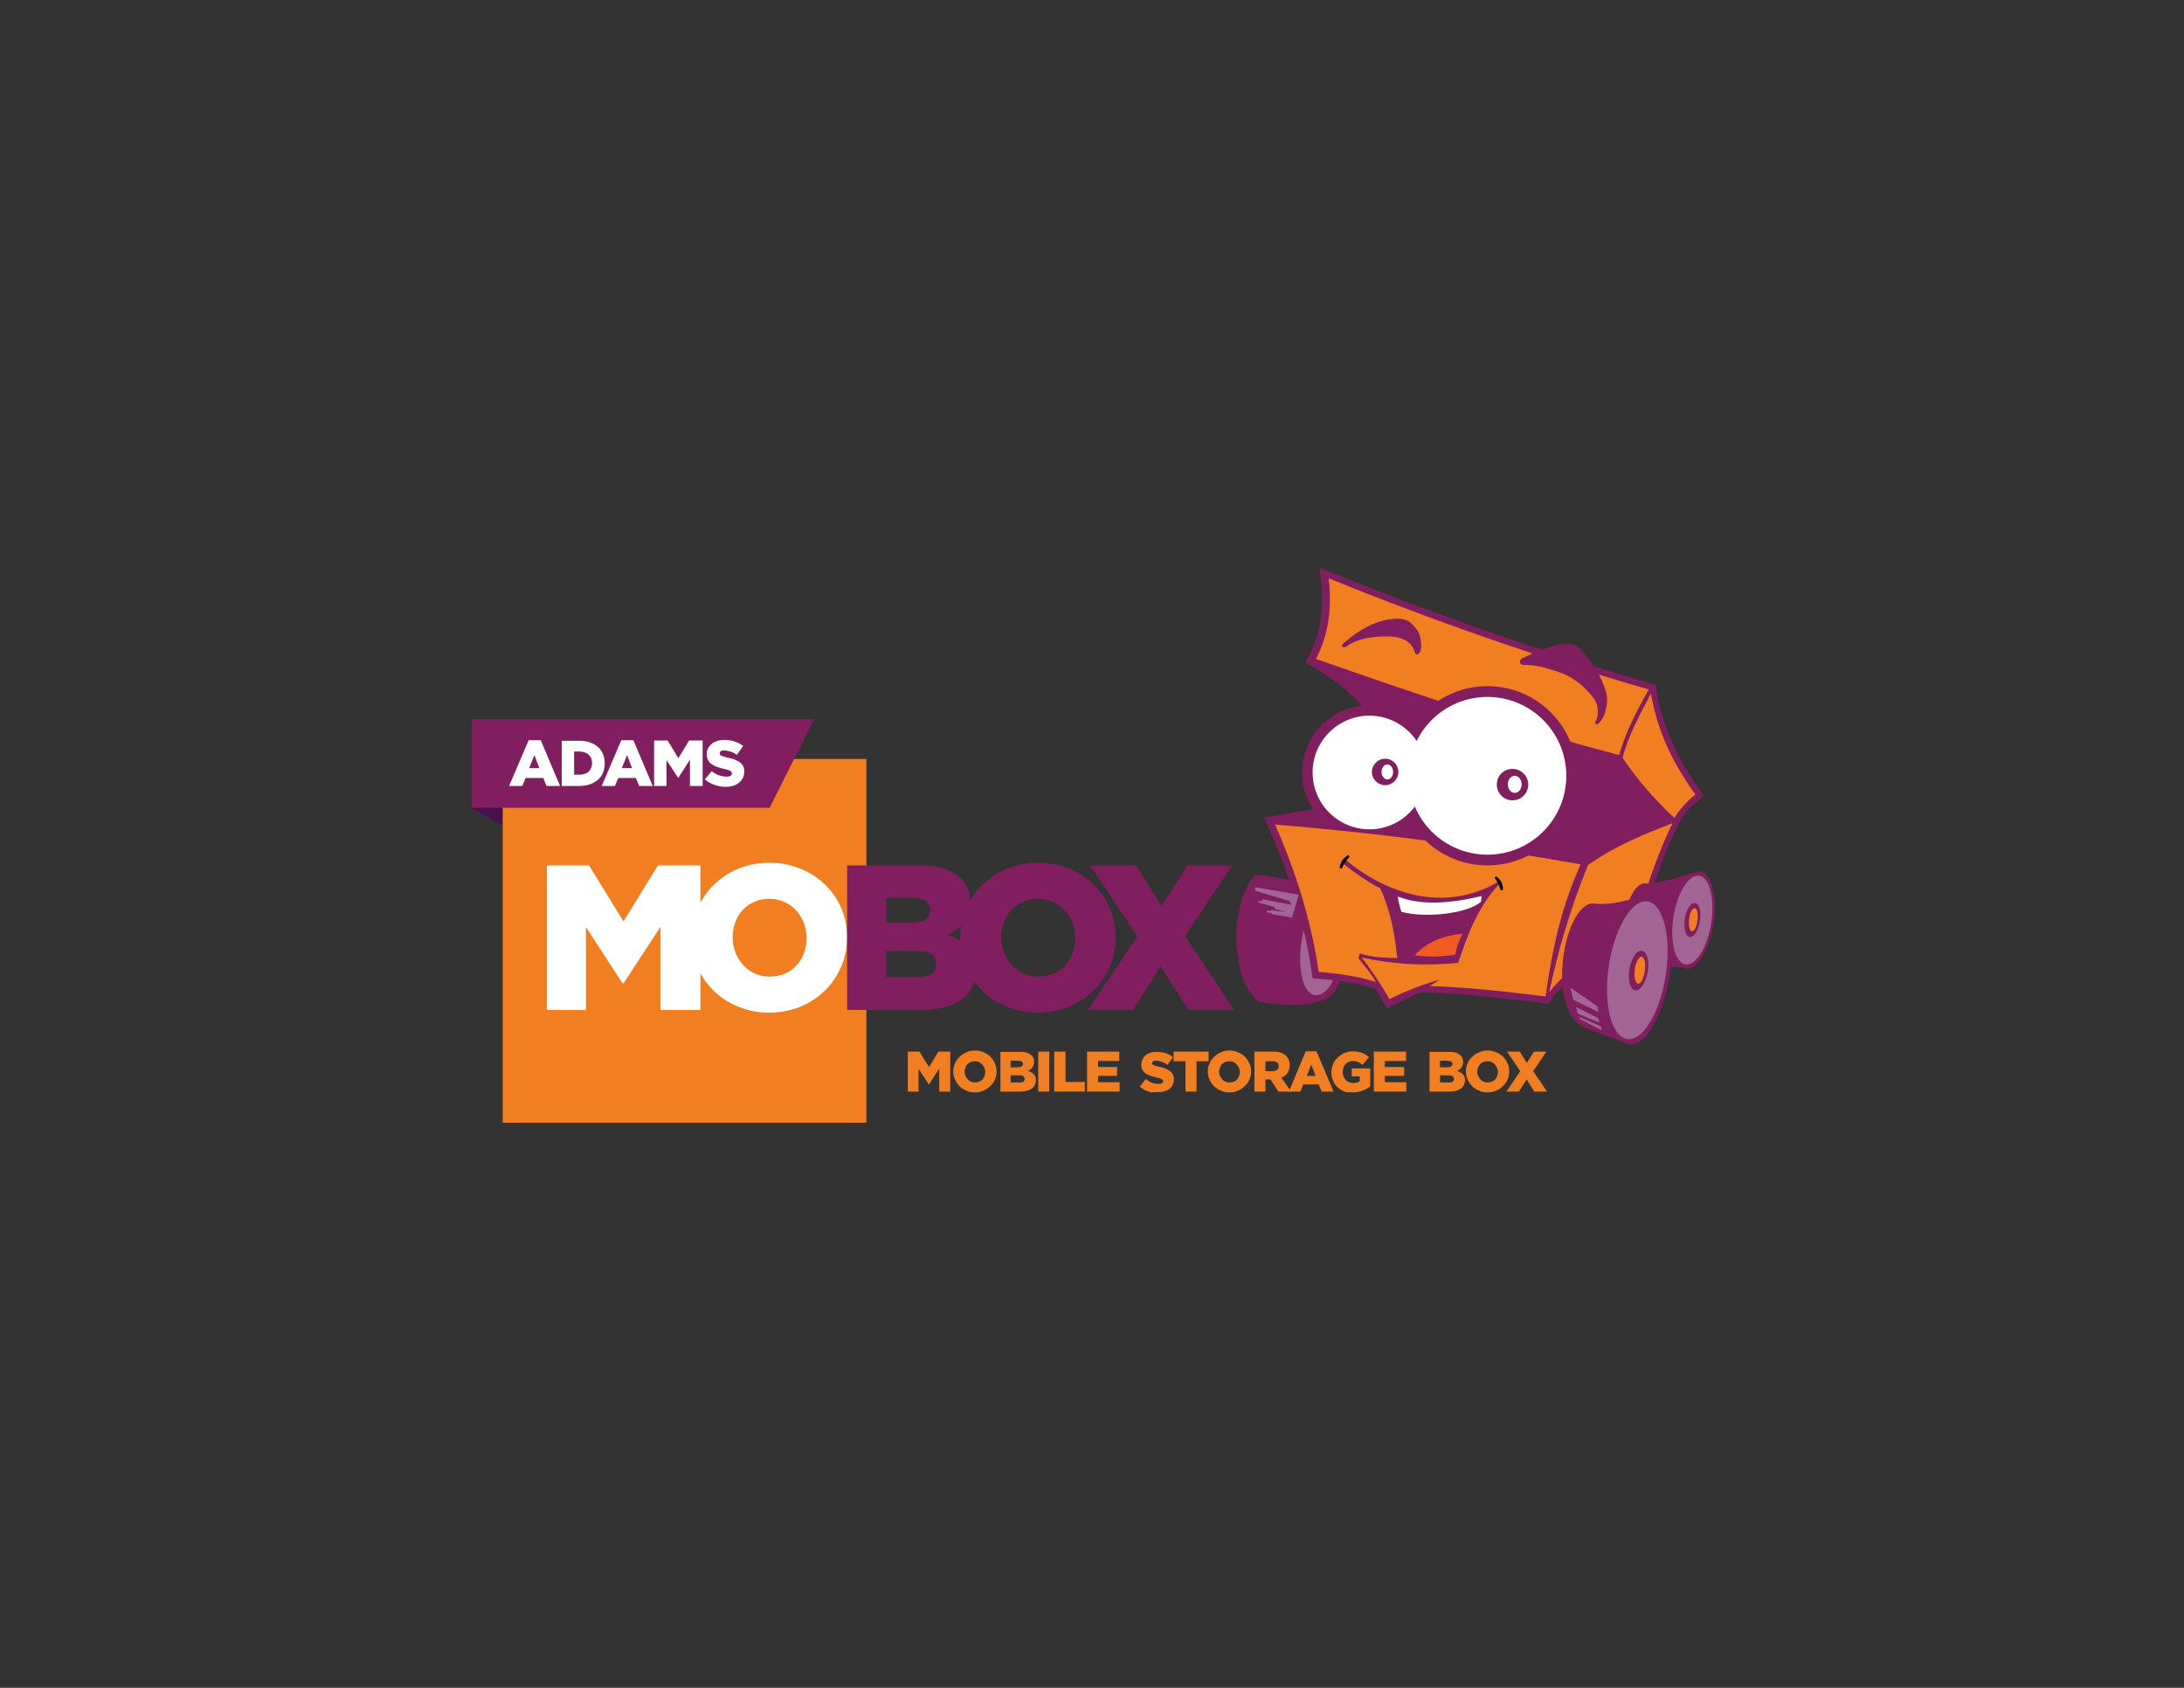 <?xml version="1.0" encoding="UTF-8"?> <!-- Generator: Adobe Illustrator 21.1.0, SVG Export Plug-In . SVG Version: 6.00 Build 0) --> <svg xmlns="http://www.w3.org/2000/svg" xmlns:xlink="http://www.w3.org/1999/xlink" id="Layer_1" x="0px" y="0px" viewBox="0 0 792 612" style="enable-background:new 0 0 792 612;" xml:space="preserve"><rect x="0" y="0" width="792" height="612" fill="#333333" stroke="none"/> <style type="text/css"> .st0{fill-rule:evenodd;clip-rule:evenodd;fill:#48104A;} .st1{fill-rule:evenodd;clip-rule:evenodd;fill:#801E5F;} .st2{fill-rule:evenodd;clip-rule:evenodd;fill:#A26593;} .st3{fill-rule:evenodd;clip-rule:evenodd;fill:#F17E21;} .st4{fill:#FFFFFF;} .st5{fill:#801E5F;} .st6{fill:#F17E21;} .st7{fill-rule:evenodd;clip-rule:evenodd;fill:#FFFFFF;} .st8{fill-rule:evenodd;clip-rule:evenodd;fill:#F15A22;} .st9{fill-rule:evenodd;clip-rule:evenodd;} </style> <g> <path class="st0" d="M171,260.8l25,14.4h-13.7v24.2l-11.3-6.5V260.8z"></path> <path class="st1" d="M480.9,362.3c-2,0.6-4,1.2-6,1.8c-5.9,0.6-12,0.3-17.8-0.7l-0.6-0.1l-0.5-0.4c-6.2-5.1-7.9-17.4-7.6-24.9 c0.2-6.7,1.8-14.4,6-19.8l0.8-1l1.3,0.1c6.9,0.6,13.5,2.5,20.3,3.5l2.9,0.4l-0.9,2.8c-0.2,0.5-0.3,1-0.5,1.6c0.1,0,0.1-0.1,0.2-0.1 c1.3-0.6,2.7-0.7,4-0.3c6.5,2,6.4,14.7,5.9,19.9C488,350.4,486.1,359.3,480.9,362.3z"></path> <path class="st2" d="M479.5,327.6c9.3-4.1,8.9,29.5-0.8,33C469,364.1,468.9,332.3,479.5,327.6z"></path> <path class="st1" d="M562.9,362.2l-1.4,1.7l-3.1-0.4c-13.4-1.6-26.6-3.1-40.1-3.6l-2.4-0.1c-3.7,1.3-7.3,2.9-10.8,4.7l-2.1,1.1 l-1.2-2c-1-1.7-2-3.3-3-5l-0.6-0.2c-6.5-2.1-13.5-3-20.2-3.5l-2-0.2l-0.3-1.9c-2.5-18-8.3-36.1-15.7-52.8l-1.7-3.8l4.1,0.3 c37.7,3,75.4,7.9,112.6,14.5l0,0c4.6-3.1,9.3-5.7,14.2-8.1c4.6-2.2,9.2-4,13.9-5.9c0.1-0.1,0.3-0.1,0.4-0.2 c-6.5-6.3-12.4-13.1-17.5-20.6l-0.1-0.1c-37.2-9.8-73.7-22.2-109.9-34.9l-2.7-1l1.4-2.5c4.5-8.2,5.5-18.6,4.3-27.7l-0.5-4.2 l3.9,1.6c37.6,15.2,76.3,28.8,115.3,40.1l2.7,0.8l0.2,1.3l0.2,1.4c2.3,13.3,7.9,24.7,15.7,35.6l1.3,1.9l-1.8,1.5 c-2.3,1.9-4.5,4.1-6.2,6.5l-1.5,3c-5.4,11-9,22.4-12.7,34l-0.3,0.8l-0.7,0.5c-5.4,3.8-10.8,7.8-16,12c-5.4,4.4-10.9,9.2-15.4,14.6 L562.9,362.2z"></path> <path class="st1" d="M473.2,240.2c18.1,9.6,31.6,23.5,31.4,44.5c-12.1,7.1-30.1,8.9-45.4,11.6c20.3,6.7,44.6,16.2,64.9,22.9 c13.4-0.2,26.7-0.5,40.1-0.7c13.1-5.7,26.2-11.4,39.4-17.1c1.5-2,3-3.9,4.5-5.9c-8.4-13-16.7-26-25.1-39 C547.9,250.5,508.3,246.1,473.2,240.2z"></path> <circle class="st1" cx="496.6" cy="280.1" r="24.4"></circle> <path class="st3" d="M478.2,352.4c-2.5-17.7-8.2-36.2-15.8-53.4c38.6,3.1,75,8.1,110.8,14.4c-7.6,16.9-10.6,32.8-12.7,47.9 c-13.3-1.6-26.4-3.2-42.1-3.8c1.3-0.8,2.6-1.5,3.8-2.3c-6.1,1.7-12.2,4-18.3,7.1c-2.9-5-6.2-10.1-10.1-15.1 c11.2,2.4,22.8,3.2,35,1.9c3.5-10.7,7.6-20.9,14.8-28.4c-0.1-0.3-0.1-0.7-0.2-1c-20.1,11.8-41.3,3.9-55.5-8 c-0.3,0.5-0.6,0.9-0.9,1.4c4.1,3.2,8.5,6.4,13.5,9c3.9,8.4,5.3,16.7,6.2,25.3c-4.7-0.1-9.3-0.3-13.6-1.7c-0.2,0.6-0.3,1.2-0.5,1.7 c2.2,2.8,4.6,5.6,6.4,8.7C492.4,353.9,485.1,353,478.2,352.4z"></path> <path class="st3" d="M561.8,359.7c3.2-14.9,7.6-30.2,14.1-46.1c11.2-7.7,20.9-11.3,30.6-15.1c-5.8,11.9-9.5,24-12.9,34.3 C583.3,340,569.8,350.1,561.8,359.7z"></path> <path class="st3" d="M614.8,288.1c-3.2,2.6-5.8,5.5-7.6,8.5c-7.3-6.8-13.6-14.1-18.8-21.8c2.1-8.3,6.5-16,10.3-23.4 C600.6,262.9,605.1,274.6,614.8,288.1z"></path> <path class="st3" d="M481.8,209.7c1.2,9.3,0.3,20.3-4.6,29.2c36.7,12.9,73.3,25.3,110,34.9c2.2-8.3,6.6-16.4,10.7-23.8 C558.9,238.8,518.8,224.7,481.8,209.7z"></path> <circle class="st1" cx="539.4" cy="281.3" r="32.5"></circle> <path class="st1" d="M486.9,233.5c-0.9,0.7,0.3,1.6,1.2,1c4-2.9,9.3-3.9,16.1-3.7c4.3,0.1,7.8,2.1,8.7,5.3c0.5,1.6,1.3,1.6,2.1,0.2 c0.3-0.6,0.4-1.5,0.4-2.2c-0.2-1.9-0.3-3.9-1.4-5.5c-0.7-1-1.5-1.9-2.6-2.9c-2.3-2-6.7-1.4-9.7-0.7 C496,226.4,491.2,229.8,486.9,233.5z"></path> <path class="st1" d="M552.2,238.6c-1.6,0.8-1.3,2.6,0.6,2.5c3.9-0.1,7.8,1.1,11.6,2.3c2.6,0.8,5.2,2,7.4,3.7c2.5,1.8,4.7,4,6.4,6.5 c1,1.5,1.3,3.2,1.2,5c0,1-0.3,2.1-0.8,2.9c-0.6,0.9,0.5,1.4,1,0.9c1.2-1.1,2.1-2.7,2.5-4.3c0.6-2.2,1-4.6,0.4-6.8 c-1.6-5.9-5-11.4-9.7-16.1c-2.1-2.1-5.5-2.3-8.6-1.3C560.2,235.1,556.1,236.7,552.2,238.6z"></path> <rect x="182.3" y="275.2" class="st3" width="131.9" height="131.9"></rect> <polygon class="st4" points="198.3,366.2 212.5,366.2 212.5,336.2 225.8,356.6 226.1,356.6 239.5,336.1 239.5,366.2 254,366.2 254,313.8 238.6,313.8 226.1,334.1 213.6,313.8 198.3,313.8 "></polygon> <path class="st4" d="M278.9,367.2c3.2,0,6.3-0.5,9.2-1.4c2.9-0.9,5.4-2.2,7.8-3.9c2.3-1.7,4.4-3.6,6-5.9c1.7-2.3,3-4.8,3.9-7.5 c0.9-2.7,1.4-5.6,1.4-8.6v-0.1c0-3-0.5-5.9-1.4-8.6c-0.9-2.7-2.2-5.2-3.9-7.4c-1.7-2.2-3.7-4.2-6-5.8c-2.3-1.6-4.9-2.9-7.8-3.8 c-2.8-0.9-5.9-1.4-9.1-1.4c-3.2,0-6.3,0.5-9.1,1.4c-2.9,0.9-5.5,2.2-7.8,3.9c-2.3,1.7-4.4,3.6-6,5.9c-1.7,2.3-3,4.8-3.9,7.5 c-0.9,2.7-1.4,5.6-1.4,8.6v0.1c0,3,0.5,5.9,1.4,8.6c0.9,2.7,2.2,5.2,3.9,7.4c1.7,2.2,3.7,4.2,6,5.8c2.3,1.6,4.9,2.9,7.8,3.8 C272.7,366.7,275.7,367.2,278.9,367.2L278.9,367.2z M279.1,354.1c-2,0-3.8-0.4-5.4-1.1c-1.6-0.7-3-1.8-4.2-3.1 c-1.2-1.3-2.1-2.8-2.8-4.5c-0.6-1.7-1-3.5-1-5.4v-0.1c0-1.9,0.3-3.7,0.9-5.4c0.6-1.7,1.5-3.2,2.7-4.5c1.2-1.3,2.6-2.3,4.2-3 c1.6-0.7,3.4-1.1,5.4-1.1c2,0,3.8,0.4,5.5,1.1c1.6,0.7,3.1,1.8,4.3,3.1c1.2,1.3,2.1,2.8,2.8,4.5c0.6,1.7,1,3.5,1,5.4v0.1 c0,1.9-0.3,3.7-0.9,5.4c-0.6,1.7-1.5,3.2-2.7,4.5c-1.2,1.3-2.6,2.3-4.2,3C282.9,353.7,281.1,354.1,279.1,354.1z"></path> <path class="st5" d="M307.1,366.2h27c4.2,0,7.7-0.6,10.7-1.7c2.9-1.2,5.2-2.8,6.8-5c1.6-2.1,2.3-4.7,2.4-7.7v-0.1 c0-2.4-0.4-4.4-1.3-6c-0.8-1.6-2-3-3.6-4.1c-1.5-1.1-3.4-2-5.5-2.7c1.6-0.7,2.9-1.5,4.2-2.6c1.2-1,2.2-2.3,2.9-3.8 c0.7-1.5,1-3.3,1.1-5.3V327c0-1.8-0.3-3.4-0.9-4.8c-0.6-1.4-1.4-2.6-2.5-3.7c-1.5-1.5-3.5-2.7-5.8-3.5c-2.4-0.8-5.2-1.2-8.5-1.2 h-26.9V366.2L307.1,366.2z M321.3,334.7v-9.2h9.4c2.2,0,3.8,0.4,4.9,1.2c1.1,0.8,1.7,1.9,1.7,3.3v0.1c0,1.5-0.6,2.7-1.8,3.4 c-1.2,0.8-2.9,1.1-5.1,1.1H321.3L321.3,334.7z M321.3,354.5v-9.7h11.1c2.4,0,4.2,0.4,5.4,1.3c1.2,0.8,1.7,2,1.7,3.4v0.1 c0,1.5-0.6,2.7-1.8,3.5c-1.2,0.8-2.9,1.2-5.1,1.2H321.3z"></path> <path class="st5" d="M376.3,367.2c3.2,0,6.3-0.5,9.2-1.4c2.9-0.9,5.4-2.2,7.8-3.9c2.3-1.7,4.4-3.6,6-5.9c1.7-2.3,3-4.8,3.9-7.5 c0.9-2.7,1.4-5.6,1.4-8.6v-0.1c0-3-0.5-5.9-1.4-8.6c-0.9-2.7-2.2-5.2-3.9-7.4c-1.7-2.2-3.7-4.2-6-5.8c-2.3-1.6-4.9-2.9-7.8-3.8 c-2.8-0.9-5.9-1.4-9.1-1.4c-3.2,0-6.3,0.5-9.1,1.4c-2.9,0.9-5.5,2.2-7.8,3.9c-2.3,1.7-4.4,3.6-6,5.9c-1.7,2.3-3,4.8-3.9,7.5 c-0.9,2.7-1.4,5.6-1.4,8.6v0.1c0,3,0.5,5.9,1.4,8.6c0.9,2.7,2.2,5.2,3.9,7.4c1.7,2.2,3.7,4.2,6,5.8c2.3,1.6,4.9,2.9,7.8,3.8 C370.1,366.7,373.1,367.2,376.3,367.2L376.3,367.2z M376.5,354.1c-2,0-3.8-0.4-5.4-1.1c-1.6-0.7-3-1.8-4.2-3.1 c-1.2-1.3-2.1-2.8-2.8-4.5c-0.6-1.7-1-3.5-1-5.4v-0.1c0-1.9,0.3-3.7,0.9-5.4c0.6-1.7,1.5-3.2,2.7-4.5c1.2-1.3,2.6-2.3,4.2-3 c1.6-0.7,3.4-1.1,5.4-1.1c2,0,3.8,0.4,5.5,1.1c1.6,0.7,3.1,1.8,4.3,3.1c1.2,1.3,2.1,2.8,2.8,4.5c0.6,1.7,1,3.5,1,5.4v0.1 c0,1.9-0.3,3.7-0.9,5.4c-0.6,1.7-1.5,3.2-2.7,4.5c-1.2,1.3-2.6,2.3-4.2,3C380.3,353.7,378.5,354.1,376.5,354.1z"></path> <polygon class="st5" points="394.5,366.2 410.8,366.2 420.9,350.4 431,366.2 447.6,366.2 429.7,339.4 446.9,313.8 430.6,313.8 421.2,328.5 412,313.8 395.3,313.8 412.5,339.5 "></polygon> <polygon class="st6" points="329.2,395.8 333.1,395.8 333.1,387.5 336.8,393.2 336.9,393.2 340.6,387.5 340.6,395.8 344.6,395.8 344.6,381.3 340.3,381.3 336.9,386.9 333.4,381.3 329.2,381.3 "></polygon> <path class="st6" d="M353.5,396.1c0.9,0,1.7-0.1,2.5-0.4c0.8-0.3,1.5-0.6,2.2-1.1c0.6-0.5,1.2-1,1.7-1.6c0.5-0.6,0.8-1.3,1.1-2.1 c0.3-0.8,0.4-1.5,0.4-2.4v0c0-0.8-0.1-1.6-0.4-2.4c-0.3-0.7-0.6-1.4-1.1-2.1c-0.5-0.6-1-1.2-1.7-1.6c-0.6-0.5-1.4-0.8-2.1-1.1 c-0.8-0.2-1.6-0.4-2.5-0.4c-0.9,0-1.7,0.1-2.5,0.4c-0.8,0.3-1.5,0.6-2.2,1.1c-0.6,0.5-1.2,1-1.7,1.6c-0.5,0.6-0.8,1.3-1.1,2.1 c-0.3,0.8-0.4,1.5-0.4,2.4v0c0,0.8,0.1,1.6,0.4,2.4c0.3,0.7,0.6,1.4,1.1,2.1c0.5,0.6,1,1.2,1.7,1.6c0.6,0.5,1.4,0.8,2.1,1.1 C351.8,396,352.6,396.1,353.5,396.1L353.5,396.1z M353.6,392.5c-0.6,0-1.1-0.1-1.5-0.3c-0.5-0.2-0.8-0.5-1.2-0.9 c-0.3-0.4-0.6-0.8-0.8-1.2c-0.2-0.5-0.3-1-0.3-1.5v0c0-0.5,0.1-1,0.3-1.5c0.2-0.5,0.4-0.9,0.7-1.2c0.3-0.4,0.7-0.6,1.2-0.8 c0.4-0.2,0.9-0.3,1.5-0.3c0.6,0,1.1,0.1,1.5,0.3c0.5,0.2,0.8,0.5,1.2,0.9c0.3,0.4,0.6,0.8,0.8,1.2c0.2,0.5,0.3,1,0.3,1.5v0 c0,0.5-0.1,1-0.3,1.5c-0.2,0.5-0.4,0.9-0.7,1.2c-0.3,0.4-0.7,0.6-1.2,0.8C354.6,392.4,354.1,392.5,353.6,392.5z"></path> <path class="st6" d="M362.6,395.8h7.5c1.2,0,2.1-0.2,3-0.5c0.8-0.3,1.4-0.8,1.9-1.4c0.4-0.6,0.6-1.3,0.7-2.1v0 c0-0.7-0.1-1.2-0.4-1.7c-0.2-0.5-0.6-0.8-1-1.1c-0.4-0.3-0.9-0.5-1.5-0.7c0.4-0.2,0.8-0.4,1.1-0.7c0.3-0.3,0.6-0.6,0.8-1.1 c0.2-0.4,0.3-0.9,0.3-1.5v0c0-0.5-0.1-0.9-0.2-1.3c-0.2-0.4-0.4-0.7-0.7-1c-0.4-0.4-1-0.7-1.6-1c-0.7-0.2-1.4-0.3-2.3-0.3h-7.4 V395.8L362.6,395.8z M366.5,387.1v-2.5h2.6c0.6,0,1.1,0.1,1.4,0.3c0.3,0.2,0.5,0.5,0.5,0.9v0c0,0.4-0.2,0.7-0.5,0.9 c-0.3,0.2-0.8,0.3-1.4,0.3H366.5L366.5,387.1z M366.5,392.6v-2.7h3.1c0.7,0,1.2,0.1,1.5,0.4c0.3,0.2,0.5,0.5,0.5,0.9v0 c0,0.4-0.2,0.8-0.5,1c-0.3,0.2-0.8,0.3-1.4,0.3H366.5z"></path> <rect x="376.5" y="381.3" class="st6" width="4" height="14.5"></rect> <polygon class="st6" points="382.3,395.8 393.4,395.8 393.4,392.3 386.4,392.3 386.4,381.3 382.3,381.3 "></polygon> <polygon class="st6" points="394.2,395.8 406,395.8 406,392.4 398.2,392.4 398.2,390.1 405.1,390.1 405.1,386.9 398.2,386.9 398.2,384.7 405.9,384.7 405.9,381.3 394.2,381.3 "></polygon> <path class="st6" d="M419.9,396c0.9,0,1.7-0.1,2.4-0.3c0.7-0.2,1.3-0.5,1.8-0.9c0.5-0.4,0.9-0.9,1.2-1.5c0.3-0.6,0.4-1.2,0.4-2v0 c0-0.7-0.1-1.3-0.4-1.7c-0.2-0.5-0.6-0.9-1.1-1.3c-0.5-0.3-1-0.6-1.7-0.9c-0.7-0.2-1.4-0.5-2.2-0.6c-0.5-0.1-0.9-0.2-1.2-0.3 c-0.3-0.1-0.6-0.2-0.8-0.3c-0.2-0.1-0.3-0.2-0.4-0.3c-0.1-0.1-0.1-0.3-0.1-0.4v0c0-0.2,0.1-0.3,0.2-0.5c0.1-0.1,0.3-0.3,0.5-0.3 c0.2-0.1,0.5-0.1,0.8-0.1c0.4,0,0.9,0.1,1.3,0.2c0.5,0.1,0.9,0.3,1.4,0.5c0.5,0.2,0.9,0.5,1.4,0.8l2-2.8c-0.8-0.6-1.7-1.1-2.6-1.4 c-1-0.3-2.1-0.5-3.3-0.5c-0.9,0-1.7,0.1-2.3,0.3c-0.7,0.2-1.3,0.5-1.8,1c-0.5,0.4-0.9,0.9-1.1,1.5c-0.3,0.6-0.4,1.2-0.4,1.9v0 c0,0.7,0.1,1.4,0.4,1.9c0.3,0.5,0.7,0.9,1.2,1.3c0.5,0.3,1.1,0.6,1.7,0.8c0.7,0.2,1.4,0.4,2.2,0.6c0.5,0.1,0.9,0.2,1.2,0.3 c0.3,0.1,0.6,0.2,0.7,0.3c0.2,0.1,0.3,0.2,0.4,0.3c0.1,0.1,0.1,0.3,0.1,0.4v0c0,0.3-0.1,0.6-0.4,0.7c-0.3,0.2-0.7,0.3-1.2,0.3 c-0.8,0-1.7-0.1-2.4-0.4c-0.8-0.3-1.5-0.7-2.3-1.3l-2.2,2.7c0.6,0.5,1.3,1,2,1.3c0.7,0.4,1.5,0.6,2.3,0.8 C418.2,396,419,396,419.9,396z"></path> <polygon class="st6" points="429.9,395.8 433.9,395.8 433.9,384.8 438.3,384.8 438.3,381.3 425.6,381.3 425.6,384.8 429.9,384.8 "></polygon> <path class="st6" d="M445.8,396.1c0.9,0,1.7-0.1,2.5-0.4c0.8-0.3,1.5-0.6,2.2-1.1c0.6-0.5,1.2-1,1.7-1.6c0.5-0.6,0.8-1.3,1.1-2.1 c0.3-0.8,0.4-1.5,0.4-2.4v0c0-0.8-0.1-1.6-0.4-2.4c-0.3-0.7-0.6-1.4-1.1-2.1c-0.5-0.6-1-1.2-1.7-1.6c-0.6-0.5-1.4-0.8-2.1-1.1 c-0.8-0.2-1.6-0.4-2.5-0.4c-0.9,0-1.7,0.1-2.5,0.4c-0.8,0.3-1.5,0.6-2.2,1.1c-0.6,0.5-1.2,1-1.7,1.6c-0.5,0.6-0.8,1.3-1.1,2.1 c-0.3,0.8-0.4,1.5-0.4,2.4v0c0,0.8,0.1,1.6,0.4,2.4c0.3,0.7,0.6,1.4,1.1,2.1c0.5,0.6,1,1.2,1.7,1.6c0.6,0.5,1.4,0.8,2.1,1.1 C444.1,396,444.9,396.1,445.8,396.1L445.8,396.1z M445.9,392.5c-0.6,0-1.1-0.1-1.5-0.3c-0.5-0.2-0.8-0.5-1.2-0.9 c-0.3-0.4-0.6-0.8-0.8-1.2c-0.2-0.5-0.3-1-0.3-1.5v0c0-0.5,0.1-1,0.3-1.5c0.2-0.5,0.4-0.9,0.7-1.2c0.3-0.4,0.7-0.6,1.2-0.8 c0.4-0.2,0.9-0.3,1.5-0.3c0.6,0,1.1,0.1,1.5,0.3c0.5,0.2,0.8,0.5,1.2,0.9c0.3,0.4,0.6,0.8,0.8,1.2c0.2,0.5,0.3,1,0.3,1.5v0 c0,0.5-0.1,1-0.3,1.5c-0.2,0.5-0.4,0.9-0.7,1.2c-0.3,0.4-0.7,0.6-1.2,0.8C446.9,392.4,446.4,392.5,445.9,392.5z"></path> <path class="st6" d="M454.9,395.8h4v-4.4h1.8l2.9,4.4h4.6l-3.5-5c0.6-0.3,1.1-0.6,1.6-1c0.4-0.4,0.8-0.9,1-1.5 c0.2-0.6,0.4-1.2,0.4-2v0c0-0.7-0.1-1.4-0.3-1.9c-0.2-0.6-0.5-1-1-1.5c-0.5-0.5-1.1-0.9-1.9-1.2c-0.8-0.3-1.7-0.4-2.8-0.4h-6.8 V395.8L454.9,395.8z M458.9,388.3v-3.5h2.6c0.5,0,0.8,0.1,1.2,0.2c0.3,0.1,0.6,0.3,0.7,0.6c0.2,0.3,0.3,0.6,0.3,1v0 c0,0.5-0.2,1-0.6,1.3c-0.4,0.3-0.9,0.5-1.6,0.5H458.9z"></path> <path class="st6" d="M467.4,395.8h4.2l1-2.6h5.6l1.1,2.6h4.3l-6.2-14.6h-3.9L467.4,395.8L467.4,395.8z M473.9,390.1l1.6-4.1 l1.6,4.1H473.9z"></path> <path class="st6" d="M490.6,396.1c0.9,0,1.7-0.1,2.5-0.3c0.8-0.2,1.5-0.5,2.1-0.8c0.6-0.3,1.2-0.7,1.7-1.1v-6.5h-6.7v2.9h2.9v1.8 c-0.3,0.2-0.6,0.3-1,0.4c-0.4,0.1-0.8,0.2-1.3,0.2c-0.6,0-1.1-0.1-1.6-0.3c-0.5-0.2-0.9-0.5-1.2-0.8c-0.3-0.4-0.6-0.8-0.8-1.3 c-0.2-0.5-0.3-1-0.3-1.6v0c0-0.6,0.1-1.1,0.3-1.6c0.2-0.5,0.4-0.9,0.8-1.3c0.3-0.4,0.7-0.6,1.2-0.8c0.4-0.2,0.9-0.3,1.5-0.3 c0.5,0,0.9,0.1,1.3,0.2c0.4,0.1,0.8,0.3,1.1,0.5c0.4,0.2,0.7,0.5,1,0.7l2.4-2.8c-0.5-0.4-1.1-0.8-1.6-1.1c-0.6-0.3-1.2-0.6-1.9-0.7 c-0.7-0.2-1.5-0.3-2.3-0.3c-0.9,0-1.7,0.1-2.5,0.4c-0.8,0.2-1.5,0.6-2.2,1.1c-0.6,0.5-1.2,1-1.7,1.6c-0.5,0.6-0.8,1.3-1.1,2.1 c-0.2,0.8-0.4,1.6-0.4,2.4v0c0,0.9,0.1,1.7,0.4,2.5c0.3,0.8,0.6,1.5,1.1,2.1c0.5,0.6,1,1.1,1.7,1.6c0.7,0.4,1.4,0.8,2.2,1 C488.8,396,489.7,396.1,490.6,396.1z"></path> <polygon class="st6" points="498.2,395.8 510,395.8 510,392.4 502.2,392.4 502.2,390.1 509.2,390.1 509.2,386.9 502.2,386.9 502.2,384.7 509.9,384.7 509.9,381.3 498.2,381.3 "></polygon> <path class="st6" d="M518.2,395.8h7.5c1.2,0,2.1-0.2,3-0.5c0.8-0.3,1.4-0.8,1.9-1.4c0.4-0.6,0.6-1.3,0.7-2.1v0 c0-0.7-0.1-1.2-0.4-1.7c-0.2-0.5-0.6-0.8-1-1.1c-0.4-0.3-0.9-0.5-1.5-0.7c0.4-0.2,0.8-0.4,1.1-0.7c0.3-0.3,0.6-0.6,0.8-1.1 c0.2-0.4,0.3-0.9,0.3-1.5v0c0-0.5-0.1-0.9-0.2-1.3c-0.2-0.4-0.4-0.7-0.7-1c-0.4-0.4-1-0.7-1.6-1c-0.7-0.2-1.4-0.3-2.3-0.3h-7.4 V395.8L518.2,395.8z M522.2,387.1v-2.5h2.6c0.6,0,1.1,0.1,1.4,0.3c0.3,0.2,0.5,0.5,0.5,0.9v0c0,0.4-0.2,0.7-0.5,0.9 c-0.3,0.2-0.8,0.3-1.4,0.3H522.2L522.2,387.1z M522.2,392.6v-2.7h3.1c0.7,0,1.2,0.1,1.5,0.4c0.3,0.2,0.5,0.5,0.5,0.9v0 c0,0.4-0.2,0.8-0.5,1c-0.3,0.2-0.8,0.3-1.4,0.3H522.2z"></path> <path class="st6" d="M539.4,396.1c0.9,0,1.7-0.1,2.5-0.4c0.8-0.3,1.5-0.6,2.2-1.1c0.6-0.5,1.2-1,1.7-1.6c0.5-0.6,0.8-1.3,1.1-2.1 c0.3-0.8,0.4-1.5,0.4-2.4v0c0-0.8-0.1-1.6-0.4-2.4c-0.3-0.7-0.6-1.4-1.1-2.1c-0.5-0.6-1-1.2-1.7-1.6c-0.6-0.5-1.4-0.8-2.1-1.1 c-0.8-0.2-1.6-0.4-2.5-0.4c-0.9,0-1.7,0.1-2.5,0.4c-0.8,0.3-1.5,0.6-2.2,1.1c-0.6,0.5-1.2,1-1.7,1.6c-0.5,0.6-0.8,1.3-1.1,2.1 c-0.3,0.8-0.4,1.5-0.4,2.4v0c0,0.8,0.1,1.6,0.4,2.4c0.3,0.7,0.6,1.4,1.1,2.1c0.5,0.6,1,1.2,1.7,1.6c0.6,0.5,1.4,0.8,2.1,1.1 C537.7,396,538.5,396.1,539.4,396.1L539.4,396.1z M539.5,392.5c-0.6,0-1.1-0.1-1.5-0.3c-0.5-0.2-0.8-0.5-1.2-0.9 c-0.3-0.4-0.6-0.8-0.8-1.2c-0.2-0.5-0.3-1-0.3-1.5v0c0-0.5,0.1-1,0.3-1.5c0.2-0.5,0.4-0.9,0.7-1.2c0.3-0.4,0.7-0.6,1.2-0.8 c0.4-0.2,0.9-0.3,1.5-0.3c0.6,0,1.1,0.1,1.5,0.3c0.5,0.2,0.8,0.5,1.2,0.9c0.3,0.4,0.6,0.8,0.8,1.2c0.2,0.5,0.3,1,0.3,1.5v0 c0,0.5-0.1,1-0.3,1.5c-0.2,0.5-0.4,0.9-0.7,1.2c-0.3,0.4-0.7,0.6-1.2,0.8C540.5,392.4,540,392.5,539.5,392.5z"></path> <polygon class="st6" points="546.3,395.8 550.8,395.8 553.6,391.4 556.4,395.8 561,395.8 556,388.4 560.8,381.3 556.3,381.3 553.7,385.4 551.1,381.3 546.5,381.3 551.3,388.4 "></polygon> <circle class="st7" cx="539.4" cy="281.3" r="28.6"></circle> <path class="st1" d="M548.5,278.8c3.1,0,5.7,2.5,5.7,5.7c0,3.1-2.5,5.7-5.7,5.7c-3.1,0-5.7-2.5-5.7-5.7 C542.8,281.3,545.3,278.8,548.5,278.8L548.5,278.8z M549.3,281.3c-1.4,0-2.5,1.4-2.5,3.1c0,1.7,1.1,3.1,2.5,3.1 c1.4,0,2.5-1.4,2.5-3.1C551.8,282.7,550.7,281.3,549.3,281.3z"></path> <path class="st7" d="M506.9,325.1c8.6,3.3,19,2.5,30.4-0.2c-0.1,0.7-0.1,1.3-0.2,2c-4.6,4.4-20.5,6.1-28.9,3.7 C507.7,329,507.1,327.1,506.9,325.1z"></path> <path class="st8" d="M513,346.4c4.8,0.6,9.6,0.7,14.8-0.3c0.3-2.5,1.3-5.1,2.6-7.6C523.3,339.3,517.3,341.6,513,346.4z"></path> <circle class="st7" cx="496.6" cy="280.1" r="20.6"></circle> <path class="st1" d="M502.3,275.1c2.7,0,4.8,2.2,4.8,4.8c0,2.7-2.2,4.8-4.8,4.8c-2.7,0-4.8-2.2-4.8-4.8 C497.5,277.3,499.7,275.1,502.3,275.1L502.3,275.1z M503.1,277.2c-1.2,0-2.1,1.2-2.1,2.7c0,1.5,1,2.7,2.1,2.7 c1.2,0,2.1-1.2,2.1-2.7C505.2,278.4,504.3,277.2,503.1,277.2z"></path> <path class="st9" d="M485.8,314.8l0.8,0.1c0.7-1.7,1.7-3.1,2.8-4.2l-0.4-0.7C487,311.1,486,312.7,485.8,314.8z"></path> <path class="st9" d="M542.5,317.7l-0.5,0.6c1.1,1.5,1.8,3,2.2,4.5l0.8,0C545.1,320.6,544.3,318.9,542.5,317.7z"></path> <path class="st1" d="M615.2,316.1c-4.7,1.4-14.4,4.7-18.4,4.2c-3.7-0.4-7.2,6.5-7.8,14.6c-0.6,8,2.1,13.3,5.5,14.6 c3.6,1.3,13,0.3,16.5,1.6c4.3,1.5,9.3-7.8,10.6-17.4C623,324,619.9,314.7,615.2,316.1z"></path> <path class="st1" d="M596.4,324.6c-6.8,2.1-12.5,3.7-18.4,3c-5.3-0.6-10.5,10.1-11.4,22.5c-0.9,12.4,3,20.6,8.1,22.5 c5.2,2,10.4,3.9,15.6,5.9c6.2,2.4,13.6-12,15.5-26.9C607.7,336.9,603.2,322.5,596.4,324.6z"></path> <g> <polygon class="st2" points="471,324.4 455.1,321.7 455.2,323 467.6,326.7 468.4,328.1 457.9,326.1 457.5,326.7 456.2,326.7 456.2,327.2 462.3,328.9 462.2,329.5 466.6,330.7 461,330 460.8,330.3 459.5,330.2 459.3,330.8 461,331.1 461.3,331.5 468.5,332.7 "></polygon> <path class="st2" d="M615.7,317.5c-3.8,0-7.9,7.2-9,16.1c-1.1,8.9,1.1,16.1,5,16.1c3.8,0,7.9-7.2,9-16.1 C621.8,324.7,619.6,317.5,615.7,317.5z"></path> <path class="st2" d="M596.8,326.8c-5.8,0-11.9,11.2-13.6,25c-1.7,13.8,1.7,25,7.5,25c5.8,0,11.9-11.2,13.6-25 C606,338,602.6,326.8,596.8,326.8z"></path> <polygon class="st2" points="569.5,358.1 570.5,362.5 579.7,367 579.3,364.9 "></polygon> <polygon class="st2" points="571.5,365.1 572.2,367.6 580,370.8 579.6,369.2 "></polygon> <polygon class="st2" points="572.6,368.7 572.9,369.5 580.9,373.6 580.5,372.1 "></polygon> </g> <path class="st1" d="M595.2,344.7c-1.9,0-3.8,3.2-4.4,7.2c-0.5,4,0.5,7.2,2.4,7.2c1.9,0,3.8-3.2,4.4-7.2 C598.2,347.9,597.1,344.7,595.2,344.7z"></path> <path class="st1" d="M614.5,327.4c-1.6,0-3.2,2.8-3.6,6.2c-0.4,3.4,0.5,6.2,2,6.2c1.6,0,3.2-2.8,3.6-6.2 C617,330.2,616.1,327.4,614.5,327.4z"></path> <path class="st3" d="M595.2,346.9c-1,0-2.1,2.2-2.4,4.9c-0.3,2.7,0.3,4.9,1.3,4.9c1,0,2.1-2.2,2.4-4.9 C596.9,349.1,596.3,346.9,595.2,346.9z"></path> <path class="st3" d="M614.5,329.3c-0.9,0-1.8,1.9-2,4.2c-0.2,2.3,0.2,4.2,1.1,4.2c0.9,0,1.8-1.9,2-4.2 C615.9,331.2,615.4,329.3,614.5,329.3z"></path> <path class="st1" d="M171,260.8h124.2l-16.1,32.1H171V260.8z"></path> <path class="st4" d="M184.6,285h4.8l1.2-2.9h6.4l1.2,2.9h4.9l-7-16.6h-4.4L184.6,285L184.6,285z M191.9,278.5l1.9-4.7l1.8,4.7 H191.9z"></path> <path class="st4" d="M203.6,285h6.3c1.5,0,2.8-0.2,4-0.6c1.2-0.4,2.1-1,3-1.7c0.8-0.7,1.4-1.6,1.8-2.6c0.4-1,0.6-2.1,0.6-3.3v0 c0-1.2-0.2-2.3-0.6-3.3c-0.4-1-1-1.9-1.8-2.6c-0.8-0.7-1.8-1.3-2.9-1.7c-1.2-0.4-2.5-0.6-3.9-0.6h-6.4V285L203.6,285z M208.2,280.9 v-8.4h1.9c0.9,0,1.7,0.2,2.4,0.5c0.7,0.3,1.2,0.8,1.6,1.4c0.4,0.6,0.6,1.4,0.6,2.3v0c0,0.9-0.2,1.6-0.6,2.3 c-0.4,0.6-0.9,1.1-1.6,1.4c-0.7,0.3-1.5,0.5-2.4,0.5H208.2z"></path> <path class="st4" d="M218.2,285h4.8l1.2-2.9h6.4l1.2,2.9h4.9l-7-16.6h-4.4L218.2,285L218.2,285z M225.5,278.5l1.9-4.7l1.8,4.7 H225.5z"></path> <polygon class="st4" points="237.2,285 241.7,285 241.7,275.6 245.9,282 246,282 250.2,275.5 250.2,285 254.8,285 254.8,268.5 249.9,268.5 246,274.9 242.1,268.5 237.2,268.5 "></polygon> <path class="st4" d="M263.2,285.3c1,0,1.9-0.1,2.7-0.4c0.8-0.2,1.5-0.6,2.1-1.1c0.6-0.5,1-1,1.4-1.7c0.3-0.7,0.5-1.4,0.5-2.3v0 c0-0.8-0.1-1.4-0.4-2c-0.3-0.6-0.7-1-1.2-1.4c-0.5-0.4-1.2-0.7-1.9-1c-0.8-0.3-1.6-0.5-2.6-0.7c-0.6-0.1-1-0.3-1.4-0.4 c-0.4-0.1-0.7-0.2-0.9-0.3c-0.2-0.1-0.4-0.2-0.4-0.4c-0.1-0.1-0.1-0.3-0.1-0.5v0c0-0.2,0.1-0.4,0.2-0.5c0.1-0.2,0.3-0.3,0.5-0.4 c0.2-0.1,0.6-0.1,0.9-0.1c0.5,0,1,0.1,1.5,0.2c0.5,0.1,1,0.3,1.6,0.5c0.5,0.2,1,0.5,1.5,0.9l2.3-3.2c-0.9-0.7-1.9-1.3-3-1.6 c-1.1-0.4-2.4-0.6-3.8-0.6c-1,0-1.9,0.1-2.7,0.4c-0.8,0.3-1.5,0.6-2,1.1c-0.6,0.5-1,1-1.3,1.7c-0.3,0.6-0.4,1.3-0.4,2.1v0 c0,0.8,0.2,1.6,0.5,2.1c0.3,0.6,0.8,1.1,1.3,1.4c0.6,0.4,1.2,0.7,2,1c0.8,0.3,1.6,0.5,2.5,0.7c0.6,0.1,1,0.3,1.4,0.4 c0.4,0.1,0.6,0.2,0.9,0.4c0.2,0.1,0.3,0.3,0.4,0.4c0.1,0.1,0.1,0.3,0.1,0.5v0c0,0.4-0.2,0.6-0.5,0.8c-0.3,0.2-0.8,0.3-1.4,0.3 c-1,0-1.9-0.2-2.8-0.5c-0.9-0.3-1.8-0.8-2.6-1.5l-2.5,3c0.7,0.6,1.4,1.1,2.3,1.5c0.8,0.4,1.7,0.7,2.6,0.9 C261.2,285.2,262.2,285.3,263.2,285.3z"></path> </g> </svg> 